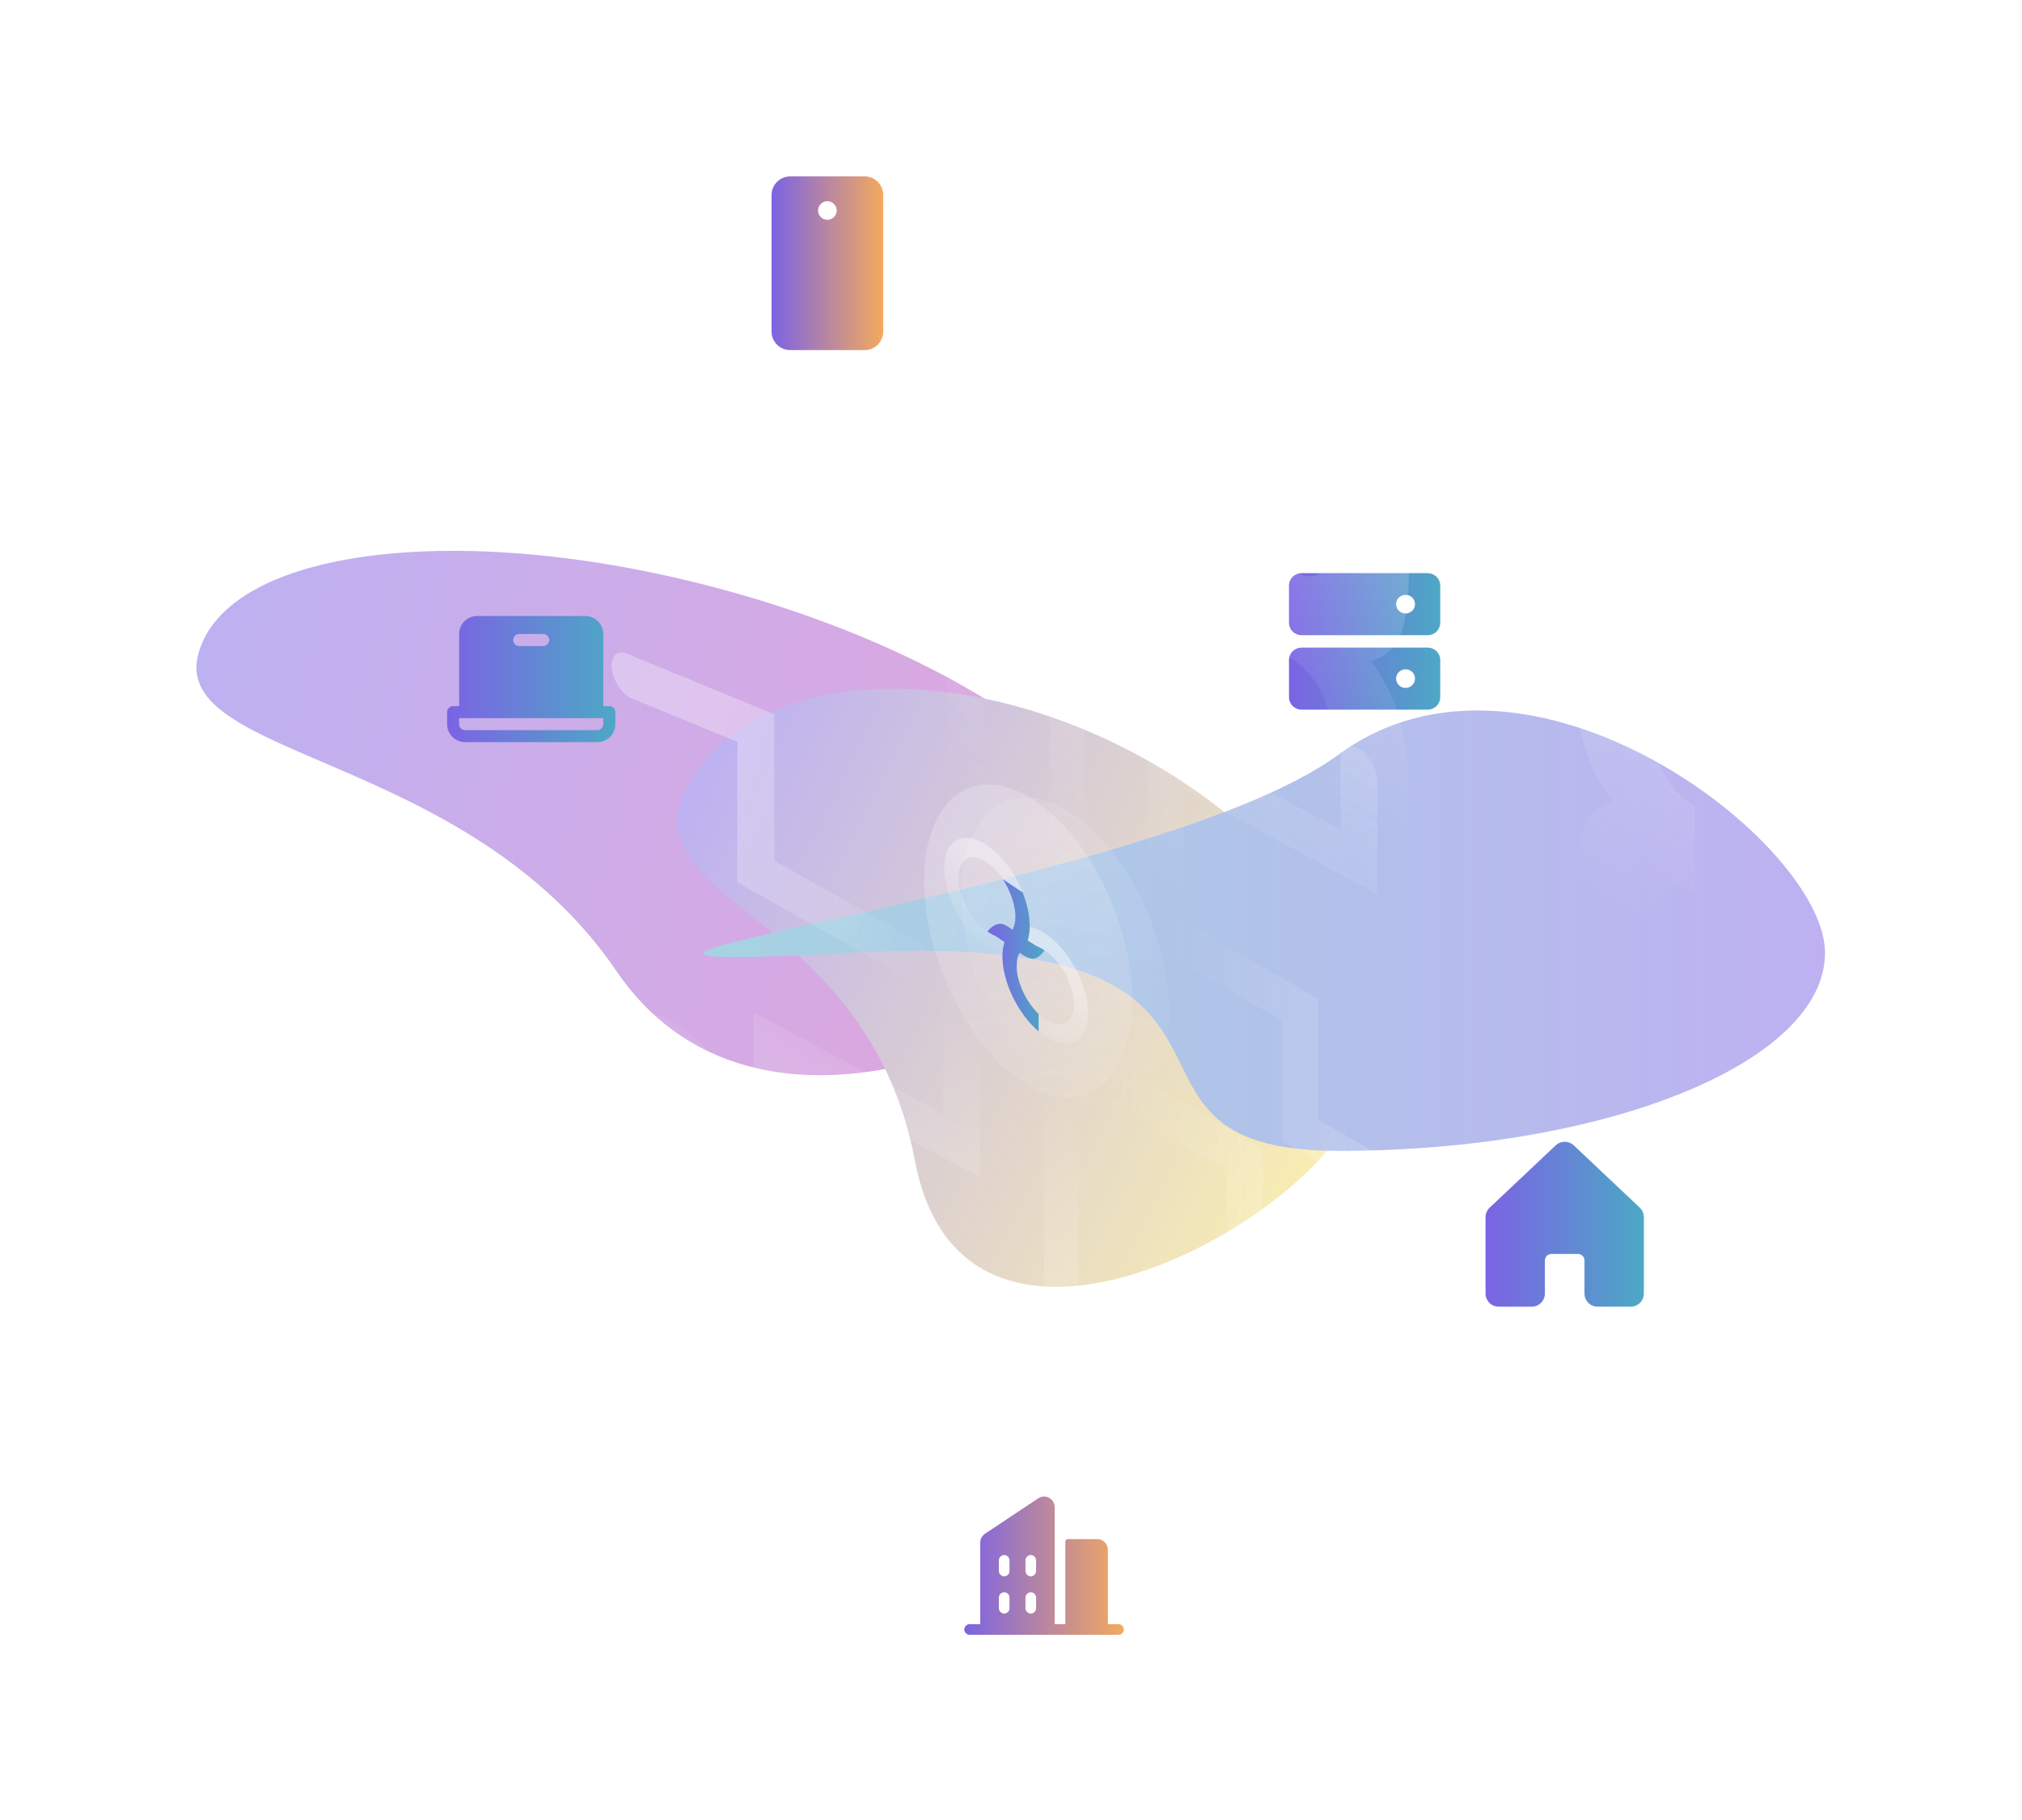 <svg width="600" height="540" viewBox="0 0 600 540" fill="none" xmlns="http://www.w3.org/2000/svg">
<g clip-path="url(#clip0_2401_17056)" filter="url(#filter0_b_2401_17056)">
<g style="mix-blend-mode:hard-light" opacity="0.5">
<g filter="url(#filter1_f_2401_17056)">
<path d="M337.45 268.706C329.05 300.055 227.274 353.225 182.94 288.143C138.607 223.061 50.449 225.404 58.849 194.055C67.249 162.706 136.426 154.004 213.359 174.618C290.293 195.233 345.85 237.357 337.45 268.706Z" fill="url(#paint0_linear_2401_17056)"/>
</g>
<g filter="url(#filter2_f_2401_17056)">
<path d="M400.357 331.7C383.5 365.652 285.479 418.305 271.478 344.34C257.477 270.374 186.787 267.981 203.645 234.029C220.502 200.078 278.204 194.419 332.524 221.39C386.845 248.361 417.215 297.749 400.357 331.7Z" fill="url(#paint1_linear_2401_17056)"/>
</g>
<g filter="url(#filter3_f_2401_17056)">
<path d="M252.892 282.676C114.616 290.019 340.652 265.456 397.221 223.884C453.79 182.312 541.551 250.206 541.551 282.676C541.551 315.147 476.932 341.469 397.221 341.469C317.51 341.469 391.167 275.333 252.892 282.676Z" fill="url(#paint2_linear_2401_17056)"/>
</g>
</g>
<path opacity="0.07" d="M231.671 365.703C231.671 367.011 231.642 368.319 231.555 369.539C244.049 379.044 253.667 399.419 253.667 417.353C253.667 436.886 242.248 446.1 228.155 437.961C228.126 437.932 228.097 437.932 228.068 437.903L139.53 386.834C139.501 386.805 139.472 386.805 139.414 386.776C123.578 377.62 110.734 352.42 110.734 330.475C110.734 309.925 122.009 299.49 136.45 305.797C138.223 291.7 147.666 285.626 159.057 292.224C164.519 295.392 169.546 300.943 173.469 307.629C179.164 299.17 188.869 297.019 199.853 303.356C217.433 313.471 231.671 341.403 231.671 365.703Z" fill="url(#paint3_linear_2401_17056)"/>
<path opacity="0.4" d="M217.104 379.492C217.104 380.8 217.075 382.108 216.988 383.329C229.483 392.833 239.101 413.208 239.101 431.142C239.101 450.675 227.681 459.889 213.588 451.75C213.559 451.721 213.53 451.721 213.501 451.692L124.964 400.623C124.935 400.594 124.906 400.594 124.848 400.565C109.011 391.409 96.168 366.209 96.168 344.264C96.168 323.714 107.442 313.279 121.884 319.586C123.656 305.489 133.1 299.415 144.49 306.013C149.953 309.181 154.98 314.732 158.903 321.418C164.598 312.959 174.303 310.809 185.287 317.145C202.866 327.26 217.104 355.193 217.104 379.492Z" fill="url(#paint4_linear_2401_17056)"/>
<path opacity="0.3" d="M244.884 108.305C247.892 110.044 250.28 114.294 250.28 117.771V160.944L291.8 184.092V237.373C291.8 240.851 289.365 242.251 286.404 240.513C283.396 238.774 281.009 234.524 281.009 231.046V190.371L239.441 167.271V111.444C239.441 107.967 241.876 106.566 244.884 108.305Z" fill="url(#paint5_linear_2401_17056)"/>
<path opacity="0.3" d="M229.007 370.477C232.053 372.206 234.471 370.813 234.471 367.355V319.167L290.861 349.316V303.775C290.861 300.316 288.395 296.089 285.397 294.36C282.35 292.63 279.933 294.023 279.933 297.482V330.485L223.543 300.336V361.062C223.543 364.52 226.009 368.748 229.007 370.477Z" fill="url(#paint6_linear_2401_17056)"/>
<path opacity="0.3" d="M316.576 126.073C319.443 127.817 321.718 132.079 321.718 135.567V258.867C321.718 262.355 319.397 263.76 316.576 262.016C313.709 260.272 311.434 256.01 311.434 252.522V129.221C311.434 125.734 313.754 124.329 316.576 126.073Z" fill="url(#paint7_linear_2401_17056)"/>
<path opacity="0.3" d="M403.249 222.215C400.227 220.469 397.828 221.875 397.828 225.366V246.312L340.418 215.305V259.057C340.418 262.548 342.865 266.814 345.839 268.56C348.862 270.305 351.261 268.899 351.261 265.408V234.31L408.671 265.318V231.718C408.671 228.227 406.224 223.96 403.249 222.215Z" fill="url(#paint8_linear_2401_17056)"/>
<path opacity="0.3" d="M423.083 411.437C423.083 407.942 420.627 403.67 417.642 401.923L374.788 376.972V340.808L332.222 316.051C329.189 314.304 326.781 315.711 326.781 319.206C326.781 322.701 329.237 326.973 332.222 328.721L363.906 347.167V383.331L417.69 414.592C420.676 416.34 423.083 414.932 423.083 411.437Z" fill="url(#paint9_linear_2401_17056)"/>
<path opacity="0.3" d="M314.955 445.738C312.088 444.005 309.812 439.771 309.812 436.306V322.262C309.812 318.798 312.133 317.402 314.955 319.134C317.822 320.867 320.097 325.101 320.097 328.566V442.61C320.097 446.074 317.776 447.47 314.955 445.738Z" fill="url(#paint10_linear_2401_17056)"/>
<path opacity="0.1" d="M346.962 300.648C346.962 324.232 333.126 335.399 316.108 325.58C299.042 315.761 285.254 288.663 285.254 265.078C285.254 241.494 299.09 230.327 316.108 240.146C333.174 249.965 346.962 277.063 346.962 300.648Z" fill="url(#paint11_linear_2401_17056)"/>
<path opacity="0.2" fill-rule="evenodd" clip-rule="evenodd" d="M305.129 322.003C322.166 331.848 336.017 320.652 336.017 297.004C336.017 273.356 322.214 246.185 305.129 236.339C288.093 226.494 274.242 237.691 274.242 261.339C274.242 284.987 288.045 312.158 305.129 322.003ZM297.868 280.27C297.933 280.012 298.005 279.753 298.086 279.486L298.084 279.485C298.004 279.751 297.932 280.011 297.868 280.27ZM293.041 276.384C288.421 273.449 284.526 266.451 284.38 260.757C284.232 255.046 287.906 252.578 292.58 255.719C294.894 257.274 296.087 258.592 297.63 260.84L303.46 264.727C302.264 261.755 300.625 258.891 298.698 256.409C296.772 253.927 294.622 251.91 292.454 250.549C285.447 246.139 279.946 249.528 280.166 258.093C280.386 266.658 286.245 277.184 293.252 281.59C294.696 282.504 296.122 283.109 297.469 283.379C297.469 283.385 297.469 283.39 297.469 283.395C297.463 283.682 297.462 283.936 297.469 284.235C297.556 287.532 298.494 291.28 300.147 294.941C302.127 299.326 305.008 303.283 308.198 306.001L308.188 300.867C307.845 300.479 307.469 300.067 307.097 299.658C306.965 299.515 306.834 299.371 306.706 299.229C303.906 295.863 301.733 290.924 301.693 286.93C301.675 285.084 301.929 283.537 302.597 282.636C303.809 283.615 305.037 284.223 306.16 284.402C307.831 284.672 309.161 282.944 309.788 282.13C309.838 282.065 309.883 282.006 309.924 281.954C309.909 281.943 309.894 281.933 309.879 281.922L309.933 281.958C314.682 284.94 318.716 292.269 318.645 298.062C318.58 303.348 315.014 305.375 310.586 302.68C309.703 302.143 308.932 301.568 308.199 300.867L308.209 306.001C309.012 306.687 309.826 307.288 310.639 307.795C317.458 312.037 322.912 308.824 322.86 300.589C322.848 298.547 322.498 296.302 321.829 293.987C321.161 291.671 320.188 289.333 318.968 287.108C317.748 284.884 316.306 282.819 314.726 281.035C313.145 279.25 311.46 277.783 309.767 276.719C309.146 276.335 308.526 276.001 307.913 275.718C307.111 275.358 306.325 275.103 305.567 274.957V275.137V275.174C305.567 275.267 305.564 275.357 305.558 275.447V275.456L305.536 275.451V275.436C305.539 275.345 305.542 275.255 305.544 275.164V275.126V274.946C305.544 274.539 305.529 274.081 305.529 274.081C305.492 273.124 305.397 272.132 305.243 271.114C304.905 269.054 304.293 266.901 303.436 264.758L297.625 260.884C299.637 264.055 301.222 268.176 301.307 271.473C301.355 273.338 301.058 274.753 300.39 275.847C300.39 275.847 298.346 274.145 297.085 274.062C294.734 273.907 293.074 276.329 293.041 276.384ZM305.505 275.944L305.497 276.034V276.061C305.484 276.201 305.469 276.339 305.453 276.475V276.492C305.437 276.625 305.419 276.755 305.4 276.882V276.887C305.374 277.059 305.346 277.227 305.316 277.388V277.397C305.294 277.515 305.271 277.63 305.248 277.742V277.761C305.228 277.858 305.207 277.953 305.186 278.045V278.062C305.159 278.18 305.132 278.294 305.105 278.402L305.101 278.418C305.072 278.531 305.044 278.641 305.016 278.743V278.751C304.989 278.849 304.963 278.941 304.938 279.028L305.571 279.425L307.434 280.593L307.831 280.785L307.837 280.789L308.199 280.966L308.207 280.971L308.385 281.06L308.573 281.153L308.579 281.157C308.585 281.16 308.591 281.163 308.597 281.166V281.163L308.592 281.16L308.404 281.066L308.225 280.978L308.218 280.973L307.856 280.796L307.85 280.792L307.453 280.599L306.266 279.855L305.59 279.432L304.956 279.035C304.982 278.948 305.008 278.855 305.035 278.757V278.753C305.062 278.651 305.09 278.542 305.119 278.428V278.418V278.41C305.147 278.301 305.174 278.187 305.201 278.069V278.06V278.052C305.221 277.959 305.242 277.865 305.262 277.768V277.759V277.749C305.286 277.637 305.309 277.522 305.33 277.403V277.394C305.36 277.233 305.388 277.065 305.415 276.894V276.888C305.433 276.76 305.451 276.631 305.467 276.499V276.481C305.484 276.346 305.497 276.207 305.51 276.066V276.055L305.505 276.037C305.508 276.011 305.507 275.982 305.505 275.954C305.505 275.95 305.505 275.947 305.505 275.944Z" fill="url(#paint12_linear_2401_17056)"/>
<path opacity="0.5" d="M297.517 282.533C297.596 281.379 297.79 280.46 298.097 279.444L295.244 277.542C294.968 277.533 294.511 277.228 294.171 277.047C293.811 276.862 293.448 276.649 293.084 276.409C288.445 273.491 284.527 266.467 284.38 260.756C284.233 255.045 287.907 252.577 292.58 255.718C294.895 257.273 296.087 258.591 297.63 260.839L303.46 264.726C302.265 261.754 300.626 258.89 298.699 256.408C296.772 253.926 294.622 251.908 292.454 250.548C285.448 246.138 279.946 249.527 280.167 258.092C280.387 266.657 286.245 277.182 293.252 281.589C294.7 282.505 296.13 283.111 297.48 283.38C297.485 283.122 297.496 282.878 297.512 282.633C297.512 282.609 297.512 282.576 297.517 282.556C297.516 282.551 297.517 282.537 297.517 282.533Z" fill="url(#paint13_linear_2401_17056)"/>
<path opacity="0.5" d="M309.256 281.523L309.265 281.528C309.326 281.569 309.39 281.604 309.458 281.647L309.463 281.65L309.617 281.748L309.933 281.958C314.682 284.94 318.716 292.269 318.645 298.063C318.581 303.348 315.014 305.375 310.586 302.68C309.704 302.143 308.933 301.568 308.2 300.868L308.209 306.001C309.013 306.688 309.827 307.288 310.64 307.795C317.459 312.037 322.912 308.825 322.86 300.59C322.848 298.547 322.498 296.302 321.83 293.987C321.162 291.671 320.189 289.333 318.969 287.109C317.749 284.884 316.306 282.819 314.726 281.035C313.146 279.25 311.46 277.783 309.768 276.719C309.146 276.335 308.527 276.001 307.914 275.718C307.112 275.358 306.326 275.104 305.567 274.957C305.567 275.017 305.567 275.077 305.567 275.137V275.175C305.567 275.267 305.564 275.358 305.559 275.447V275.456L305.532 275.451C305.525 275.589 305.48 275.703 305.48 275.846L305.506 275.875C305.501 275.926 305.511 275.986 305.506 276.037L305.511 276.055V276.066C305.498 276.207 305.485 276.346 305.468 276.481V276.499C305.452 276.631 305.434 276.761 305.415 276.889V276.894C305.389 277.065 305.361 277.233 305.331 277.394V277.403C305.309 277.522 305.287 277.637 305.263 277.749V277.759V277.768C305.243 277.865 305.222 277.959 305.201 278.052V278.06V278.069C305.174 278.187 305.147 278.301 305.12 278.41V278.419V278.428C305.091 278.542 305.063 278.651 305.035 278.753V278.758C305.008 278.856 304.982 278.948 304.957 279.035L305.591 279.432L306.267 279.856L307.453 280.6L307.851 280.792L307.856 280.796L308.219 280.973L308.226 280.978L308.404 281.066L308.593 281.16L308.597 281.163V281.171" fill="url(#paint14_linear_2401_17056)"/>
<path d="M309.254 281.55L309.101 281.461C309.046 281.429 308.993 281.4 308.927 281.365C308.844 281.321 308.74 281.268 308.582 281.188L308.576 281.185L308.387 281.091L308.209 281.003L308.202 280.998L307.839 280.821L307.834 280.817L307.436 280.624L305.574 279.457L304.94 279.059C304.965 278.973 304.991 278.88 305.018 278.782V278.775C305.047 278.672 305.075 278.563 305.103 278.449L305.107 278.434C305.135 278.326 305.162 278.212 305.189 278.094V278.076C305.209 277.984 305.23 277.89 305.25 277.792V277.774C305.273 277.662 305.296 277.546 305.318 277.428V277.42C305.348 277.258 305.376 277.091 305.402 276.919V276.914C305.422 276.787 305.439 276.657 305.455 276.524V276.506C305.472 276.37 305.487 276.232 305.5 276.092V276.065C305.504 276.014 305.508 275.963 305.513 275.912V275.899C305.523 275.763 305.532 275.626 305.538 275.486V275.467C305.542 275.377 305.545 275.286 305.547 275.195C305.547 275.183 305.547 275.17 305.547 275.158C305.547 275.098 305.547 275.038 305.547 274.977C305.547 274.571 305.532 274.113 305.532 274.113C305.495 273.155 305.399 272.164 305.246 271.146C304.908 269.086 304.295 266.933 303.439 264.79L297.627 260.915C299.64 264.087 301.224 268.208 301.309 271.504C301.357 273.37 301.061 274.785 300.392 275.879C300.392 275.879 298.349 274.177 297.087 274.093C294.712 273.937 293.043 276.41 293.043 276.416C293.412 276.667 293.782 276.892 294.149 277.09C294.49 277.268 294.964 277.61 295.236 277.617L298.088 279.518C297.783 280.534 297.59 281.433 297.508 282.585V282.598C297.508 282.621 297.508 282.644 297.504 282.665C297.488 282.913 297.477 283.167 297.471 283.427C297.465 283.714 297.465 283.968 297.471 284.267C297.558 287.564 298.496 291.311 300.149 294.973C302.129 299.357 305.01 303.315 308.2 306.033L308.19 300.899C307.727 300.373 307.202 299.805 306.708 299.261C303.909 295.894 301.735 290.956 301.696 286.962C301.677 285.115 301.931 283.569 302.599 282.668C303.811 283.647 305.039 284.255 306.163 284.434C307.967 284.725 309.373 282.687 309.926 281.986C309.758 281.866 309.591 281.762 309.452 281.669C309.384 281.624 309.32 281.584 309.259 281.55L309.247 281.542L309.254 281.55Z" fill="url(#paint15_linear_2401_17056)"/>
<path opacity="0.3" d="M439.521 366.417C439.521 362.955 437.065 358.723 434.079 356.992L391.225 332.274V296.448L348.66 271.923C345.626 270.192 343.219 271.586 343.219 275.049C343.219 278.511 345.674 282.743 348.66 284.474L380.343 302.748V338.574L434.128 369.543C437.113 371.274 439.521 369.88 439.521 366.417Z" fill="url(#paint16_linear_2401_17056)"/>
<path opacity="0.3" d="M292.73 297.184C292.73 293.679 290.259 289.397 287.256 287.644L229.77 255.411L229.77 211.934L186.943 194.33C183.891 192.578 181.469 193.99 181.469 197.494C181.469 200.998 183.939 205.281 186.943 207.033L218.821 220.114L218.821 261.786L287.304 300.347C290.308 302.099 292.73 300.688 292.73 297.184Z" fill="url(#paint17_linear_2401_17056)"/>
<path d="M180.797 209.504H179.015V188.116C179.015 186.698 178.452 185.338 177.449 184.336C176.446 183.333 175.086 182.77 173.668 182.77H141.587C140.169 182.77 138.809 183.333 137.806 184.336C136.804 185.338 136.24 186.698 136.24 188.116V209.504H134.458C133.985 209.504 133.532 209.692 133.198 210.026C132.864 210.36 132.676 210.813 132.676 211.286V214.851C132.676 216.269 133.239 217.629 134.242 218.631C135.245 219.634 136.605 220.197 138.023 220.197H177.233C178.651 220.197 180.011 219.634 181.014 218.631C182.016 217.629 182.58 216.269 182.58 214.851V211.286C182.58 210.813 182.392 210.36 182.058 210.026C181.723 209.692 181.27 209.504 180.797 209.504ZM154.063 188.116H161.192C161.665 188.116 162.118 188.304 162.453 188.638C162.787 188.973 162.975 189.426 162.975 189.899C162.975 190.371 162.787 190.825 162.453 191.159C162.118 191.493 161.665 191.681 161.192 191.681H154.063C153.59 191.681 153.137 191.493 152.803 191.159C152.469 190.825 152.281 190.371 152.281 189.899C152.281 189.426 152.469 188.973 152.803 188.638C153.137 188.304 153.59 188.116 154.063 188.116ZM179.015 214.851C179.015 215.323 178.827 215.777 178.493 216.111C178.159 216.445 177.706 216.633 177.233 216.633H138.023C137.55 216.633 137.097 216.445 136.762 216.111C136.428 215.777 136.24 215.323 136.24 214.851V213.068H179.015V214.851Z" fill="url(#paint18_linear_2401_17056)"/>
<path d="M256.564 52.336H234.475C233.011 52.336 231.606 52.918 230.571 53.953C229.535 54.989 228.953 56.394 228.953 57.858V98.354C228.953 99.819 229.535 101.223 230.571 102.259C231.606 103.294 233.011 103.876 234.475 103.876H256.564C258.028 103.876 259.433 103.294 260.469 102.259C261.504 101.223 262.086 99.819 262.086 98.354V57.858C262.086 56.394 261.504 54.989 260.469 53.953C259.433 52.918 258.028 52.336 256.564 52.336ZM245.52 65.221C244.974 65.221 244.44 65.059 243.986 64.756C243.532 64.452 243.178 64.021 242.969 63.517C242.76 63.012 242.705 62.457 242.812 61.921C242.918 61.386 243.181 60.894 243.567 60.508C243.953 60.121 244.445 59.858 244.981 59.752C245.517 59.645 246.072 59.7 246.576 59.909C247.081 60.118 247.512 60.472 247.815 60.926C248.119 61.38 248.281 61.914 248.281 62.46C248.281 63.192 247.99 63.895 247.472 64.412C246.954 64.93 246.252 65.221 245.52 65.221Z" fill="url(#paint19_linear_2401_17056)"/>
<path d="M423.627 170.055H386.228C385.236 170.055 384.285 170.443 383.584 171.133C382.882 171.823 382.488 172.76 382.488 173.736V184.78C382.488 185.757 382.882 186.693 383.584 187.384C384.285 188.074 385.236 188.462 386.228 188.462H423.627C424.619 188.462 425.57 188.074 426.271 187.384C426.973 186.693 427.367 185.757 427.367 184.78V173.736C427.367 172.76 426.973 171.823 426.271 171.133C425.57 170.443 424.619 170.055 423.627 170.055ZM417.082 182.019C416.527 182.019 415.985 181.857 415.524 181.554C415.063 181.251 414.703 180.819 414.491 180.315C414.278 179.81 414.223 179.255 414.331 178.72C414.439 178.184 414.706 177.692 415.099 177.306C415.491 176.92 415.991 176.657 416.535 176.55C417.079 176.444 417.643 176.498 418.156 176.707C418.668 176.916 419.106 177.27 419.414 177.724C419.723 178.178 419.887 178.712 419.887 179.258C419.887 179.991 419.592 180.693 419.065 181.211C418.539 181.728 417.826 182.019 417.082 182.019Z" fill="url(#paint20_linear_2401_17056)"/>
<path d="M423.627 192.145H386.228C385.236 192.145 384.285 192.532 383.584 193.223C382.882 193.913 382.488 194.85 382.488 195.826V206.87C382.488 207.847 382.882 208.783 383.584 209.473C384.285 210.164 385.236 210.552 386.228 210.552H423.627C424.619 210.552 425.57 210.164 426.271 209.473C426.973 208.783 427.367 207.847 427.367 206.87V195.826C427.367 194.85 426.973 193.913 426.271 193.223C425.57 192.532 424.619 192.145 423.627 192.145ZM417.082 204.109C416.527 204.109 415.985 203.947 415.524 203.644C415.063 203.34 414.703 202.909 414.491 202.405C414.278 201.9 414.223 201.345 414.331 200.809C414.439 200.274 414.706 199.782 415.099 199.396C415.491 199.01 415.991 198.747 416.535 198.64C417.079 198.534 417.643 198.588 418.156 198.797C418.668 199.006 419.106 199.36 419.414 199.814C419.723 200.268 419.887 200.802 419.887 201.348C419.887 202.08 419.592 202.783 419.065 203.301C418.539 203.818 417.826 204.109 417.082 204.109Z" fill="url(#paint21_linear_2401_17056)"/>
<path d="M487.791 361.164V383.786C487.791 384.824 487.378 385.82 486.644 386.554C485.91 387.289 484.914 387.701 483.876 387.701H474.088C473.049 387.701 472.053 387.289 471.319 386.554C470.585 385.82 470.172 384.824 470.172 383.786V373.998C470.172 373.479 469.966 372.981 469.599 372.614C469.232 372.247 468.734 372.041 468.215 372.041H460.384C459.865 372.041 459.367 372.247 459 372.614C458.633 372.981 458.427 373.479 458.427 373.998V383.786C458.427 384.824 458.014 385.82 457.28 386.554C456.546 387.289 455.55 387.701 454.512 387.701H444.724C443.685 387.701 442.69 387.289 441.955 386.554C441.221 385.82 440.809 384.824 440.809 383.786V361.164C440.809 360.622 440.921 360.086 441.139 359.59C441.356 359.093 441.675 358.648 442.074 358.281L461.65 339.811L461.677 339.784C462.397 339.129 463.336 338.766 464.311 338.766C465.285 338.766 466.224 339.129 466.945 339.784C466.953 339.794 466.962 339.803 466.972 339.811L486.548 358.281C486.943 358.65 487.257 359.096 487.471 359.592C487.685 360.088 487.794 360.623 487.791 361.164Z" fill="url(#paint22_linear_2401_17056)"/>
<path d="M331.846 481.896H328.744V459.807C328.744 458.97 328.411 458.168 327.819 457.576C327.228 456.984 326.425 456.652 325.588 456.652H316.91C316.701 456.652 316.501 456.735 316.353 456.883C316.205 457.031 316.122 457.231 316.122 457.441V481.896H312.966V447.266C312.971 446.774 312.865 446.288 312.654 445.844C312.444 445.4 312.135 445.009 311.751 444.702C311.228 444.294 310.59 444.062 309.927 444.037C309.264 444.013 308.611 444.198 308.059 444.566L292.282 455.074C291.849 455.363 291.494 455.754 291.249 456.213C291.004 456.672 290.876 457.185 290.877 457.705V481.896H287.775C287.367 481.89 286.973 482.038 286.67 482.312C286.367 482.585 286.179 482.963 286.144 483.369C286.13 483.585 286.16 483.801 286.233 484.005C286.306 484.209 286.42 484.395 286.568 484.553C286.716 484.711 286.894 484.836 287.093 484.922C287.291 485.008 287.506 485.052 287.722 485.051H331.899C332.115 485.052 332.329 485.008 332.528 484.922C332.727 484.836 332.905 484.711 333.053 484.553C333.201 484.395 333.315 484.209 333.388 484.005C333.461 483.801 333.491 483.585 333.477 483.369C333.442 482.963 333.254 482.585 332.951 482.312C332.648 482.038 332.254 481.89 331.846 481.896ZM299.555 477.163C299.556 477.379 299.512 477.593 299.426 477.792C299.34 477.99 299.214 478.169 299.057 478.317C298.899 478.465 298.712 478.579 298.509 478.652C298.305 478.724 298.089 478.755 297.873 478.74C297.466 478.705 297.088 478.517 296.815 478.214C296.541 477.911 296.393 477.515 296.4 477.107V474.06C296.394 473.653 296.543 473.258 296.816 472.956C297.089 472.653 297.467 472.465 297.873 472.429C298.089 472.415 298.305 472.445 298.509 472.518C298.712 472.591 298.899 472.705 299.057 472.853C299.214 473.001 299.34 473.18 299.426 473.378C299.512 473.577 299.556 473.791 299.555 474.007V477.163ZM299.555 466.118C299.556 466.335 299.512 466.549 299.426 466.747C299.34 466.946 299.214 467.125 299.057 467.273C298.899 467.42 298.712 467.534 298.509 467.607C298.305 467.68 298.089 467.71 297.873 467.696C297.466 467.66 297.089 467.472 296.815 467.169C296.542 466.866 296.393 466.471 296.4 466.063V463.016C296.394 462.608 296.543 462.214 296.816 461.911C297.089 461.609 297.467 461.421 297.873 461.385C298.089 461.371 298.305 461.401 298.509 461.474C298.712 461.547 298.899 461.66 299.057 461.808C299.214 461.956 299.34 462.135 299.426 462.334C299.512 462.532 299.556 462.746 299.555 462.963V466.118ZM307.444 477.163C307.444 477.379 307.4 477.593 307.315 477.792C307.229 477.99 307.103 478.169 306.945 478.317C306.788 478.465 306.601 478.579 306.397 478.652C306.194 478.724 305.977 478.755 305.762 478.74C305.356 478.705 304.978 478.517 304.705 478.215C304.432 477.913 304.283 477.519 304.288 477.111V474.06C304.283 473.653 304.432 473.259 304.705 472.957C304.979 472.655 305.356 472.467 305.762 472.431C305.977 472.417 306.194 472.447 306.397 472.52C306.601 472.593 306.788 472.707 306.945 472.855C307.103 473.003 307.229 473.182 307.315 473.38C307.4 473.579 307.444 473.793 307.444 474.009V477.163ZM307.444 466.118C307.444 466.335 307.4 466.549 307.315 466.747C307.229 466.946 307.103 467.125 306.945 467.273C306.788 467.42 306.601 467.534 306.397 467.607C306.194 467.68 305.977 467.71 305.762 467.696C305.356 467.66 304.979 467.473 304.705 467.17C304.432 466.868 304.283 466.474 304.288 466.067V463.016C304.283 462.609 304.432 462.215 304.705 461.913C304.979 461.61 305.356 461.423 305.762 461.387C305.977 461.373 306.194 461.403 306.397 461.476C306.601 461.549 306.788 461.662 306.945 461.81C307.103 461.958 307.229 462.137 307.315 462.336C307.4 462.534 307.444 462.748 307.444 462.965V466.118Z" fill="url(#paint23_linear_2401_17056)"/>
<path opacity="0.4" d="M502.943 265.08C498.158 262.322 494.724 262.265 492.642 264.855C490.503 267.444 489.49 271.835 489.49 277.97V311.18C489.49 317.485 488.927 322.719 487.745 326.885C486.563 331.219 484.592 334.259 481.891 336.06C479.245 337.917 475.643 338.368 471.083 337.523C466.636 336.735 461.064 334.371 454.422 330.544L451.27 328.686V302.512L455.266 304.82C460.051 307.578 463.203 307.916 464.779 305.945C466.467 303.975 467.312 299.923 467.312 293.787V264.517C467.312 256.862 468.044 250.839 469.563 246.448C471.027 242.002 474.01 239.187 478.457 237.949C474.01 231.588 471.027 225.284 469.563 219.148C468.1 213.013 467.368 206.146 467.368 198.49V169.22C467.368 163.085 466.524 158.019 464.835 154.135C463.259 150.307 460.051 146.986 455.322 144.228L451.326 141.92V115.746L454.478 117.604C461.12 121.431 466.693 125.54 471.139 129.875C475.699 134.265 479.301 138.881 481.947 143.834C484.705 148.788 486.675 154.079 487.801 159.764C488.983 165.28 489.546 171.19 489.546 177.495V210.705C489.546 216.841 490.615 222.469 492.698 227.479C494.837 232.489 498.271 236.429 502.999 239.131L502.943 265.08Z" fill="url(#paint24_linear_2401_17056)"/>
<path opacity="0.4" d="M382.371 168.884C387.156 171.642 390.589 171.698 392.672 169.109C394.811 166.52 395.824 162.129 395.824 155.994V122.784C395.824 116.479 396.387 111.244 397.569 107.079C398.751 102.745 400.665 99.705 403.31 97.848C406.069 96.046 409.671 95.596 414.118 96.384C418.677 97.229 424.306 99.593 430.948 103.477L434.1 105.334V131.508L430.104 129.201C425.319 126.442 422.111 126.048 420.422 128.019C418.846 130.045 418.058 134.098 418.058 140.289V169.56C418.058 177.158 417.326 183.238 415.807 187.628C414.343 192.075 411.36 194.889 406.913 196.128C411.36 202.488 414.343 208.793 415.807 214.928C417.27 221.064 418.002 227.931 418.002 235.586V264.856C418.002 270.992 418.79 276.001 420.366 279.885C422.055 283.769 425.263 287.147 430.048 289.848L434.044 292.156V318.33L430.892 316.473C424.25 312.645 418.621 308.48 414.062 304.146C409.615 299.811 406.012 295.196 403.254 290.186C400.609 285.289 398.695 279.998 397.569 274.369C396.387 268.853 395.824 262.942 395.824 256.638V223.428C395.824 217.292 394.755 211.663 392.672 206.654C390.533 201.644 387.099 197.704 382.371 195.002V168.884Z" fill="url(#paint25_linear_2401_17056)"/>
</g>
<defs>
<filter id="filter0_b_2401_17056" x="-40" y="-40" width="680" height="620" filterUnits="userSpaceOnUse" color-interpolation-filters="sRGB">
<feFlood flood-opacity="0" result="BackgroundImageFix"/>
<feGaussianBlur in="BackgroundImageFix" stdDeviation="20"/>
<feComposite in2="SourceAlpha" operator="in" result="effect1_backgroundBlur_2401_17056"/>
<feBlend mode="normal" in="SourceGraphic" in2="effect1_backgroundBlur_2401_17056" result="shape"/>
</filter>
<filter id="filter1_f_2401_17056" x="-60.607" y="44.542" width="517.792" height="393.385" filterUnits="userSpaceOnUse" color-interpolation-filters="sRGB">
<feFlood flood-opacity="0" result="BackgroundImageFix"/>
<feBlend mode="normal" in="SourceGraphic" in2="BackgroundImageFix" result="shape"/>
<feGaussianBlur stdDeviation="59.448" result="effect1_foregroundBlur_2401_17056"/>
</filter>
<filter id="filter2_f_2401_17056" x="82.167" y="85.456" width="441.741" height="415.241" filterUnits="userSpaceOnUse" color-interpolation-filters="sRGB">
<feFlood flood-opacity="0" result="BackgroundImageFix"/>
<feBlend mode="normal" in="SourceGraphic" in2="BackgroundImageFix" result="shape"/>
<feGaussianBlur stdDeviation="59.448" result="effect1_foregroundBlur_2401_17056"/>
</filter>
<filter id="filter3_f_2401_17056" x="89.905" y="91.901" width="570.542" height="368.463" filterUnits="userSpaceOnUse" color-interpolation-filters="sRGB">
<feFlood flood-opacity="0" result="BackgroundImageFix"/>
<feBlend mode="normal" in="SourceGraphic" in2="BackgroundImageFix" result="shape"/>
<feGaussianBlur stdDeviation="59.448" result="effect1_foregroundBlur_2401_17056"/>
</filter>
<linearGradient id="paint0_linear_2401_17056" x1="56.635" y1="202.317" x2="335.237" y2="276.968" gradientUnits="userSpaceOnUse">
<stop stop-color="#7C63E4"/>
<stop offset="1" stop-color="#C54CB9"/>
</linearGradient>
<linearGradient id="paint1_linear_2401_17056" x1="199.202" y1="242.977" x2="395.915" y2="340.648" gradientUnits="userSpaceOnUse">
<stop stop-color="#7C63E4"/>
<stop offset="1" stop-color="#F3DC66"/>
</linearGradient>
<linearGradient id="paint2_linear_2401_17056" x1="541.551" y1="276.133" x2="208.8" y2="276.133" gradientUnits="userSpaceOnUse">
<stop stop-color="#7C63E4"/>
<stop offset="1" stop-color="#4CA8C5"/>
</linearGradient>
<linearGradient id="paint3_linear_2401_17056" x1="248.469" y1="310.196" x2="158.532" y2="395.478" gradientUnits="userSpaceOnUse">
<stop stop-color="white"/>
<stop offset="1" stop-color="white" stop-opacity="0"/>
</linearGradient>
<linearGradient id="paint4_linear_2401_17056" x1="233.9" y1="323.986" x2="143.963" y2="409.267" gradientUnits="userSpaceOnUse">
<stop stop-color="white"/>
<stop offset="1" stop-color="white" stop-opacity="0"/>
</linearGradient>
<linearGradient id="paint5_linear_2401_17056" x1="313.271" y1="60.339" x2="233.57" y2="196.848" gradientUnits="userSpaceOnUse">
<stop stop-color="white"/>
<stop offset="1" stop-color="white" stop-opacity="0"/>
</linearGradient>
<linearGradient id="paint6_linear_2401_17056" x1="240.128" y1="389.751" x2="289.793" y2="303.142" gradientUnits="userSpaceOnUse">
<stop stop-color="white"/>
<stop offset="1" stop-color="white" stop-opacity="0"/>
</linearGradient>
<linearGradient id="paint7_linear_2401_17056" x1="348.96" y1="116.365" x2="277.939" y2="231.965" gradientUnits="userSpaceOnUse">
<stop stop-color="white"/>
<stop offset="1" stop-color="white" stop-opacity="0"/>
</linearGradient>
<linearGradient id="paint8_linear_2401_17056" x1="402.431" y1="143.437" x2="336.352" y2="256.721" gradientUnits="userSpaceOnUse">
<stop stop-color="white"/>
<stop offset="1" stop-color="white" stop-opacity="0"/>
</linearGradient>
<linearGradient id="paint9_linear_2401_17056" x1="441.045" y1="365.329" x2="332.218" y2="365.317" gradientUnits="userSpaceOnUse">
<stop stop-color="white"/>
<stop offset="1" stop-color="white" stop-opacity="0"/>
</linearGradient>
<linearGradient id="paint10_linear_2401_17056" x1="291.591" y1="425.179" x2="342.39" y2="342.063" gradientUnits="userSpaceOnUse">
<stop stop-color="white"/>
<stop offset="1" stop-color="white" stop-opacity="0"/>
</linearGradient>
<linearGradient id="paint11_linear_2401_17056" x1="322.306" y1="247.623" x2="308.396" y2="326.966" gradientUnits="userSpaceOnUse">
<stop stop-color="white"/>
<stop offset="1" stop-color="white" stop-opacity="0"/>
</linearGradient>
<linearGradient id="paint12_linear_2401_17056" x1="295.815" y1="248.159" x2="325.785" y2="366.698" gradientUnits="userSpaceOnUse">
<stop stop-color="white"/>
<stop offset="1" stop-color="white" stop-opacity="0"/>
</linearGradient>
<linearGradient id="paint13_linear_2401_17056" x1="288.297" y1="252.831" x2="272.862" y2="287.423" gradientUnits="userSpaceOnUse">
<stop stop-color="white"/>
<stop offset="1" stop-color="white" stop-opacity="0"/>
</linearGradient>
<linearGradient id="paint14_linear_2401_17056" x1="311.209" y1="282.733" x2="297.445" y2="318.966" gradientUnits="userSpaceOnUse">
<stop stop-color="white"/>
<stop offset="1" stop-color="white" stop-opacity="0"/>
</linearGradient>
<linearGradient id="paint15_linear_2401_17056" x1="293.043" y1="276.893" x2="309.926" y2="276.893" gradientUnits="userSpaceOnUse">
<stop stop-color="#7C63E4"/>
<stop offset="1" stop-color="#4CA8C5"/>
</linearGradient>
<linearGradient id="paint16_linear_2401_17056" x1="457.482" y1="320.74" x2="348.656" y2="320.728" gradientUnits="userSpaceOnUse">
<stop stop-color="white"/>
<stop offset="1" stop-color="white" stop-opacity="0"/>
</linearGradient>
<linearGradient id="paint17_linear_2401_17056" x1="278.459" y1="282.445" x2="201.208" y2="251.191" gradientUnits="userSpaceOnUse">
<stop stop-color="white" stop-opacity="0"/>
<stop offset="1" stop-color="white"/>
</linearGradient>
<linearGradient id="paint18_linear_2401_17056" x1="132.676" y1="201.484" x2="182.58" y2="201.484" gradientUnits="userSpaceOnUse">
<stop stop-color="#7C63E4"/>
<stop offset="1" stop-color="#4CA8C5"/>
</linearGradient>
<linearGradient id="paint19_linear_2401_17056" x1="228.953" y1="78.106" x2="262.086" y2="78.106" gradientUnits="userSpaceOnUse">
<stop stop-color="#7C63E4"/>
<stop offset="1" stop-color="#F4A95E"/>
</linearGradient>
<linearGradient id="paint20_linear_2401_17056" x1="382.488" y1="179.258" x2="427.367" y2="179.258" gradientUnits="userSpaceOnUse">
<stop stop-color="#7C63E4"/>
<stop offset="1" stop-color="#4CA8C5"/>
</linearGradient>
<linearGradient id="paint21_linear_2401_17056" x1="382.488" y1="201.348" x2="427.367" y2="201.348" gradientUnits="userSpaceOnUse">
<stop stop-color="#7C63E4"/>
<stop offset="1" stop-color="#4CA8C5"/>
</linearGradient>
<linearGradient id="paint22_linear_2401_17056" x1="440.809" y1="363.233" x2="487.791" y2="363.233" gradientUnits="userSpaceOnUse">
<stop stop-color="#7C63E4"/>
<stop offset="1" stop-color="#4CA8C5"/>
</linearGradient>
<linearGradient id="paint23_linear_2401_17056" x1="286.141" y1="464.543" x2="333.48" y2="464.543" gradientUnits="userSpaceOnUse">
<stop stop-color="#7C63E4"/>
<stop offset="1" stop-color="#F4A95E"/>
</linearGradient>
<linearGradient id="paint24_linear_2401_17056" x1="535.343" y1="107.846" x2="443.153" y2="267.665" gradientUnits="userSpaceOnUse">
<stop stop-color="white"/>
<stop offset="0.903" stop-color="white" stop-opacity="0"/>
</linearGradient>
<linearGradient id="paint25_linear_2401_17056" x1="482.119" y1="97.013" x2="389.917" y2="256.812" gradientUnits="userSpaceOnUse">
<stop stop-color="white"/>
<stop offset="0.903" stop-color="white" stop-opacity="0"/>
</linearGradient>
<clipPath id="clip0_2401_17056">
<rect width="600" height="540" fill="white"/>
</clipPath>
</defs>
</svg>
